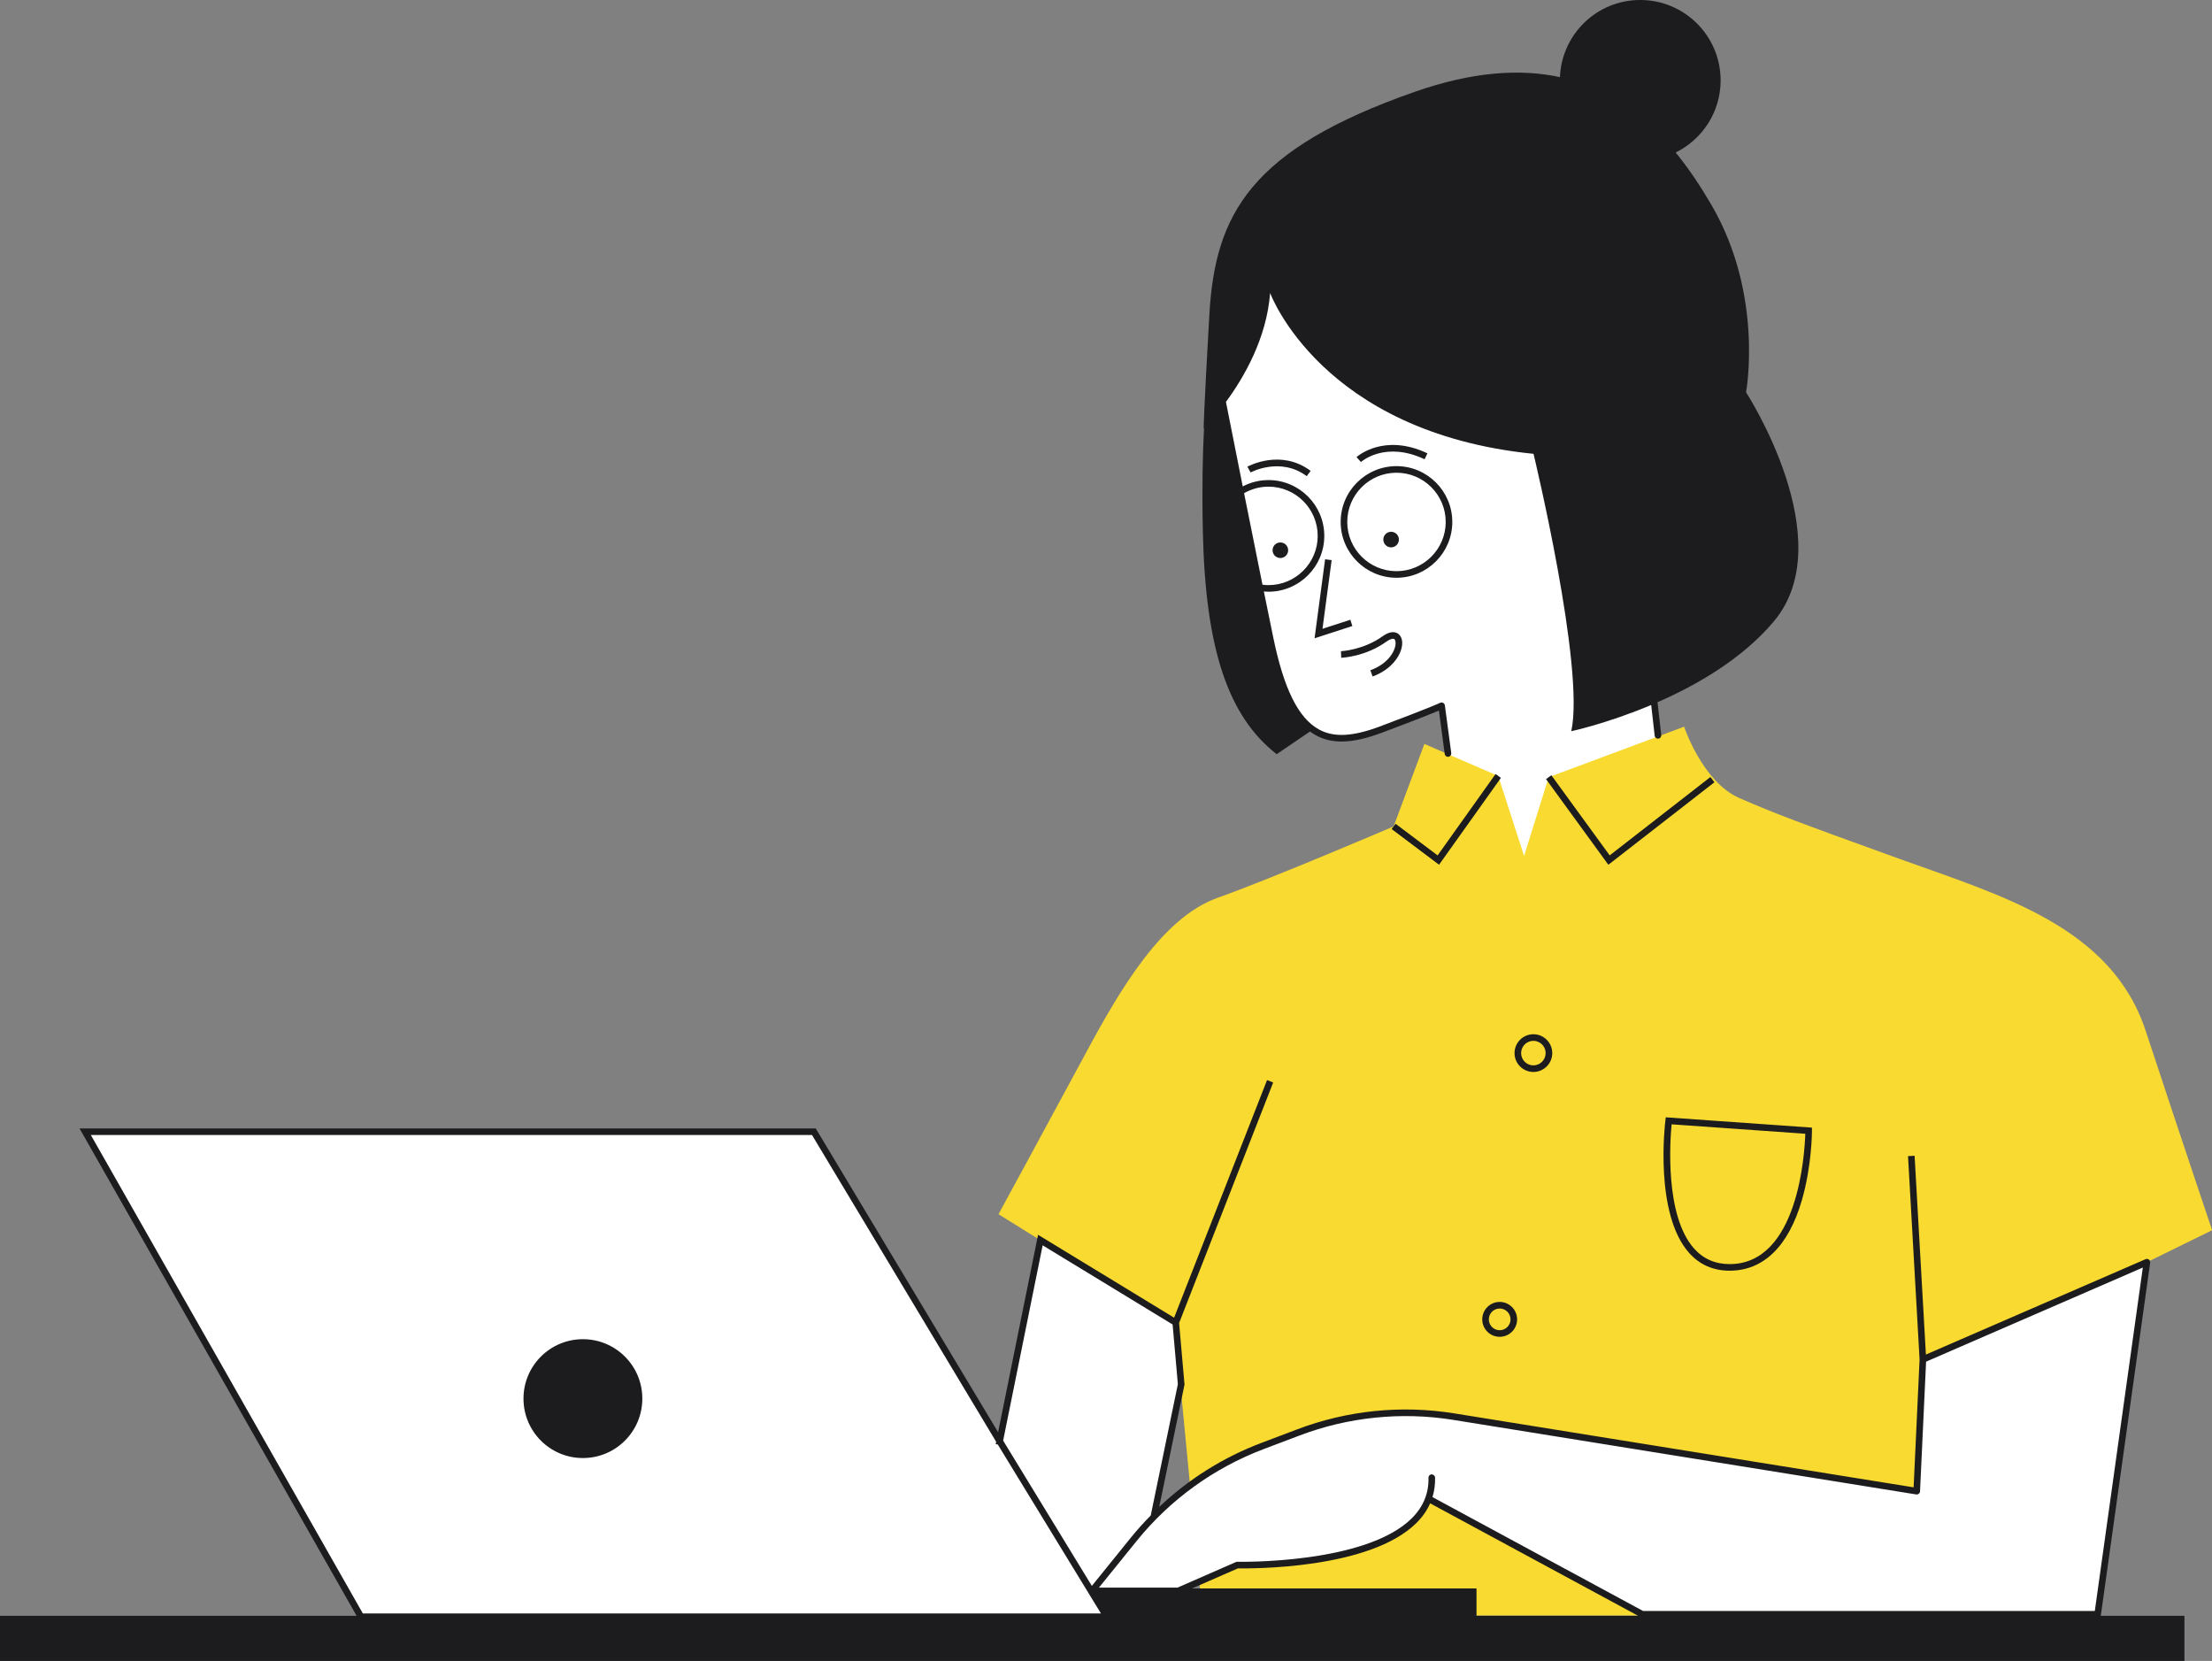<?xml version="1.0" encoding="UTF-8" standalone="no"?><svg xmlns="http://www.w3.org/2000/svg" xmlns:xlink="http://www.w3.org/1999/xlink" fill="#000000" height="366.3" preserveAspectRatio="xMidYMid meet" version="1" viewBox="0.0 0.0 487.9 366.3" width="487.9" zoomAndPan="magnify"><rect x="0.0" y="0.0" width="487.9" height="366.3" fill="#808080" stroke="none"/><defs><clipPath id="a"><path d="M 220 160 L 487.93 160 L 487.93 357 L 220 357 Z M 220 160"/></clipPath><clipPath id="b"><path d="M 0 0 L 482 0 L 482 366.328 L 0 366.328 Z M 0 0"/></clipPath></defs><g><g id="change1_1"><path d="M 370.285 195.652 L 323.047 195.473 L 317.977 155.652 C 317.977 155.652 316.168 156.559 304.586 160.898 C 293 165.246 284.855 163.617 280.148 140.809 C 275.441 118.004 269.109 85.785 269.109 85.785 L 271.824 63.707 L 285.941 45.785 L 355.625 40.902 L 361.414 124.52 L 370.285 195.652" fill="#ffffff"/></g><g clip-path="url(#a)" id="change2_1"><path d="M 259.062 291.941 L 220.238 267.777 C 220.238 267.777 231.914 246.328 239.516 232.211 C 247.117 218.094 256.348 202.348 268.566 198.004 C 280.781 193.66 307.387 182.258 307.387 182.258 L 314.176 164.066 L 330.465 171.129 L 336.168 188.773 L 341.598 171.398 L 371.461 160.266 C 371.461 160.266 375.531 172.484 383.68 176.016 C 391.824 179.543 396.168 181.172 418.699 189.316 C 441.234 197.461 465.668 204.25 473.27 227.324 C 480.871 250.402 487.93 271.309 487.93 271.309 L 473.543 278.367 L 439.336 356.285 L 265.254 356.285 L 259.062 291.941" fill="#f8da30"/></g><g id="change1_2"><path d="M 473.543 278.367 L 462.684 356.012 L 362.23 356.012 L 315.535 330.766 L 315.691 327.938 C 313.34 346.156 272.91 345.152 272.91 345.152 L 259.879 350.855 L 240.871 350.855 L 241.094 350.582 L 240.523 350.582 L 244.133 356.555 L 79.605 356.555 L 18.793 249.59 L 179.516 249.59 L 220.609 317.621 L 229.469 273.48 L 259.336 291.668 L 260.531 305.305 L 254.762 334.293 C 261.445 327.574 269.48 322.312 278.391 318.934 L 286.379 315.906 C 297.297 311.766 309.113 310.566 320.641 312.418 L 422.773 328.863 L 424.129 299.812 L 447.02 289.879 L 473.543 278.367" fill="#ffffff"/></g><g clip-path="url(#b)" id="change3_1"><path d="M 279.789 107.328 C 285.773 107.328 290.645 112.199 290.645 118.188 C 290.645 124.172 285.773 129.043 279.789 129.043 C 279.34 129.043 278.902 129.008 278.465 128.953 C 277.086 122.145 275.676 115.129 274.406 108.77 C 275.996 107.855 277.828 107.328 279.789 107.328 Z M 265.309 117.098 C 265.852 143.164 270.918 158.004 281.598 166.328 L 288.949 161.324 C 289.355 161.621 289.77 161.898 290.195 162.133 C 293.879 164.164 298.395 163.996 304.84 161.578 C 312.594 158.672 315.98 157.301 317.383 156.707 L 318.66 166.273 C 318.711 166.637 319.02 166.902 319.379 166.902 C 319.41 166.902 319.445 166.902 319.477 166.898 C 319.875 166.844 320.152 166.477 320.102 166.078 L 318.695 155.555 C 318.664 155.324 318.523 155.121 318.316 155.012 C 318.109 154.902 317.863 154.898 317.652 155 C 317.578 155.039 315.645 155.977 304.328 160.223 C 298.316 162.473 294.176 162.668 290.898 160.863 C 286.379 158.367 283.191 151.949 280.859 140.664 C 280.191 137.414 279.484 133.969 278.77 130.445 C 279.105 130.473 279.445 130.496 279.789 130.496 C 286.574 130.496 292.098 124.973 292.098 118.188 C 292.098 111.398 286.574 105.875 279.789 105.875 C 277.738 105.875 275.809 106.387 274.109 107.273 C 272.496 99.191 271.141 92.34 270.406 88.629 C 274.371 83.246 279.395 74.613 280.148 64.609 C 280.148 64.609 291.371 95.379 338.25 100.086 C 338.25 100.086 349.652 147.324 346.574 161.262 C 346.574 161.262 354.484 159.57 364.203 155.473 L 364.973 162.262 C 365.02 162.66 365.379 162.938 365.777 162.902 C 366.176 162.855 366.465 162.496 366.418 162.098 L 365.598 154.871 C 374.387 151.023 384.379 145.242 391.281 137.008 C 406.301 119.09 385.125 86.512 385.125 86.512 C 385.125 86.512 389.109 65.152 377.523 45.246 C 375.172 41.203 372.562 37.258 369.602 33.633 C 375.469 30.742 379.516 24.719 379.516 17.734 C 379.516 7.938 371.574 -0.004 361.777 -0.004 C 352.227 -0.004 344.457 7.555 344.078 17.012 C 335.336 15.117 324.836 15.777 312.004 20.266 C 275.805 32.938 268.023 47.234 266.754 69.316 C 265.488 91.398 265.488 94.477 265.488 94.477 C 265.488 94.477 265.543 94.422 265.574 94.391 C 265.277 99.969 265.105 107.438 265.309 117.098 Z M 275.137 102.922 C 275.438 102.758 282.551 98.953 289.09 103.848 L 288.223 105.012 C 282.418 100.668 275.902 104.16 275.84 104.195 Z M 300.18 101.895 L 299.211 100.812 C 299.453 100.594 305.289 95.477 314.848 99.973 L 314.227 101.285 C 305.578 97.219 300.398 101.703 300.18 101.895 Z M 307.816 142.062 C 307.867 141.508 307.742 141.062 307.508 140.93 C 307.262 140.793 306.691 140.867 305.82 141.488 C 301.172 144.84 296.047 145.059 295.832 145.066 L 295.777 143.613 C 295.828 143.613 300.691 143.395 304.973 140.312 C 306.574 139.16 307.625 139.328 308.227 139.664 C 308.988 140.102 309.367 141.02 309.266 142.188 C 309.062 144.508 306.938 147.691 302.746 149.188 L 302.258 147.816 C 305.844 146.535 307.652 143.938 307.816 142.062 Z M 293.719 123.531 L 291.699 138.676 L 297.844 136.68 L 298.293 138.062 L 289.953 140.77 L 292.277 123.34 Z M 280.691 121.348 C 280.691 120.398 281.461 119.629 282.41 119.629 C 283.359 119.629 284.129 120.398 284.129 121.348 C 284.129 122.297 283.359 123.066 282.41 123.066 C 281.461 123.066 280.691 122.297 280.691 121.348 Z M 308.555 118.996 C 308.555 119.945 307.785 120.715 306.836 120.715 C 305.887 120.715 305.117 119.945 305.117 118.996 C 305.117 118.047 305.887 117.277 306.836 117.277 C 307.785 117.277 308.555 118.047 308.555 118.996 Z M 308.023 125.965 C 302.035 125.965 297.164 121.098 297.164 115.109 C 297.164 109.121 302.035 104.254 308.023 104.254 C 314.008 104.254 318.879 109.121 318.879 115.109 C 318.879 121.098 314.008 125.965 308.023 125.965 Z M 320.332 115.109 C 320.332 108.32 314.809 102.801 308.023 102.801 C 301.234 102.801 295.711 108.32 295.711 115.109 C 295.711 121.895 301.234 127.418 308.023 127.418 C 314.809 127.418 320.332 121.895 320.332 115.109 Z M 368.707 247.957 L 398.191 250.035 C 398.055 254.441 396.598 278.785 381.496 278.785 C 378.309 278.785 375.66 277.617 373.629 275.316 C 367.184 268.031 368.363 251.52 368.707 247.957 Z M 381.496 280.238 C 388.984 280.238 394.5 274.844 397.453 264.637 C 399.633 257.09 399.66 249.672 399.66 249.363 L 399.66 248.684 L 367.422 246.41 L 367.336 247.094 C 367.23 247.926 364.898 267.637 372.535 276.277 C 374.859 278.906 377.875 280.238 381.496 280.238 Z M 331.059 171.547 L 317.41 190.707 L 306.953 182.84 L 307.824 181.676 L 317.094 188.648 L 329.875 170.703 Z M 354.754 190.715 L 341.008 171.824 L 342.184 170.973 L 355.047 188.645 L 377.262 171.367 L 378.152 172.516 Z M 330.785 288.578 C 332.102 288.578 333.176 289.652 333.176 290.973 C 333.176 292.293 332.102 293.367 330.785 293.367 C 329.465 293.367 328.391 292.293 328.391 290.973 C 328.391 289.652 329.465 288.578 330.785 288.578 Z M 330.785 294.82 C 332.906 294.82 334.629 293.094 334.629 290.973 C 334.629 288.852 332.906 287.125 330.785 287.125 C 328.66 287.125 326.938 288.852 326.938 290.973 C 326.938 293.094 328.66 294.82 330.785 294.82 Z M 338.219 229.543 C 339.711 229.543 340.922 230.758 340.922 232.25 C 340.922 233.742 339.711 234.957 338.219 234.957 C 336.723 234.957 335.512 233.742 335.512 232.25 C 335.512 230.758 336.723 229.543 338.219 229.543 Z M 338.219 236.41 C 340.512 236.41 342.379 234.543 342.379 232.25 C 342.379 229.957 340.512 228.09 338.219 228.09 C 335.926 228.09 334.059 229.957 334.059 232.25 C 334.059 234.543 335.926 236.41 338.219 236.41 Z M 115.465 308.449 C 115.465 301.211 121.328 295.344 128.57 295.344 C 135.809 295.344 141.676 301.211 141.676 308.449 C 141.676 315.688 135.809 321.555 128.57 321.555 C 121.328 321.555 115.465 315.688 115.465 308.449 Z M 179.105 250.316 L 219.723 317.969 L 219.621 318.477 L 220.086 318.574 L 220.195 318.758 L 242.836 355.828 L 80.031 355.828 L 20.039 250.316 Z M 229.977 274.641 L 258.641 292.098 L 259.801 305.262 L 253.816 334.219 C 252.348 335.723 250.918 337.273 249.59 338.918 L 240.828 349.754 L 221.441 318.004 L 221.262 317.707 Z M 278.648 319.613 L 286.637 316.586 C 297.422 312.496 309.141 311.309 320.523 313.137 L 422.66 329.582 C 422.863 329.609 423.07 329.559 423.23 329.426 C 423.391 329.297 423.488 329.105 423.5 328.898 L 424.836 300.301 L 472.641 279.547 L 462.051 355.285 L 362.414 355.285 L 315.961 330.168 C 316.379 328.809 316.57 327.371 316.531 325.859 C 316.52 325.457 316.141 325.16 315.785 325.152 C 315.383 325.16 315.066 325.496 315.078 325.898 C 315.172 329.293 313.945 332.289 311.441 334.797 C 301.25 345.008 273.215 344.441 272.926 344.426 C 272.832 344.422 272.715 344.445 272.617 344.488 L 259.727 350.129 L 242.395 350.129 L 250.719 339.832 C 258.066 330.746 267.723 323.754 278.648 319.613 Z M 262.934 350.309 L 273.055 345.883 C 275.613 345.93 302.133 346.176 312.469 335.824 C 313.777 334.516 314.77 333.082 315.449 331.543 L 361.316 356.344 L 325.672 356.344 L 325.672 350.309 Z M 463.324 356.344 C 463.363 356.273 463.391 356.195 463.402 356.113 L 474.262 278.469 C 474.297 278.207 474.191 277.949 473.98 277.785 C 473.77 277.629 473.496 277.598 473.254 277.699 L 424.797 298.734 L 422.301 254.891 L 420.852 254.973 L 423.402 299.82 L 422.086 328.016 L 320.754 311.703 C 309.117 309.828 297.145 311.047 286.125 315.227 L 278.133 318.254 C 269.777 321.422 262.148 326.223 255.691 332.328 L 261.246 305.449 L 261.266 305.344 L 260.074 291.777 L 280.824 238.73 L 279.473 238.199 L 258.973 290.598 L 228.965 272.32 L 220.152 315.859 L 179.926 248.863 L 17.543 248.863 L 78.652 356.344 L 0 356.344 L 0 366.328 L 481.82 366.328 L 481.82 356.344 L 463.324 356.344" fill="#1c1c1e"/></g></g></svg>